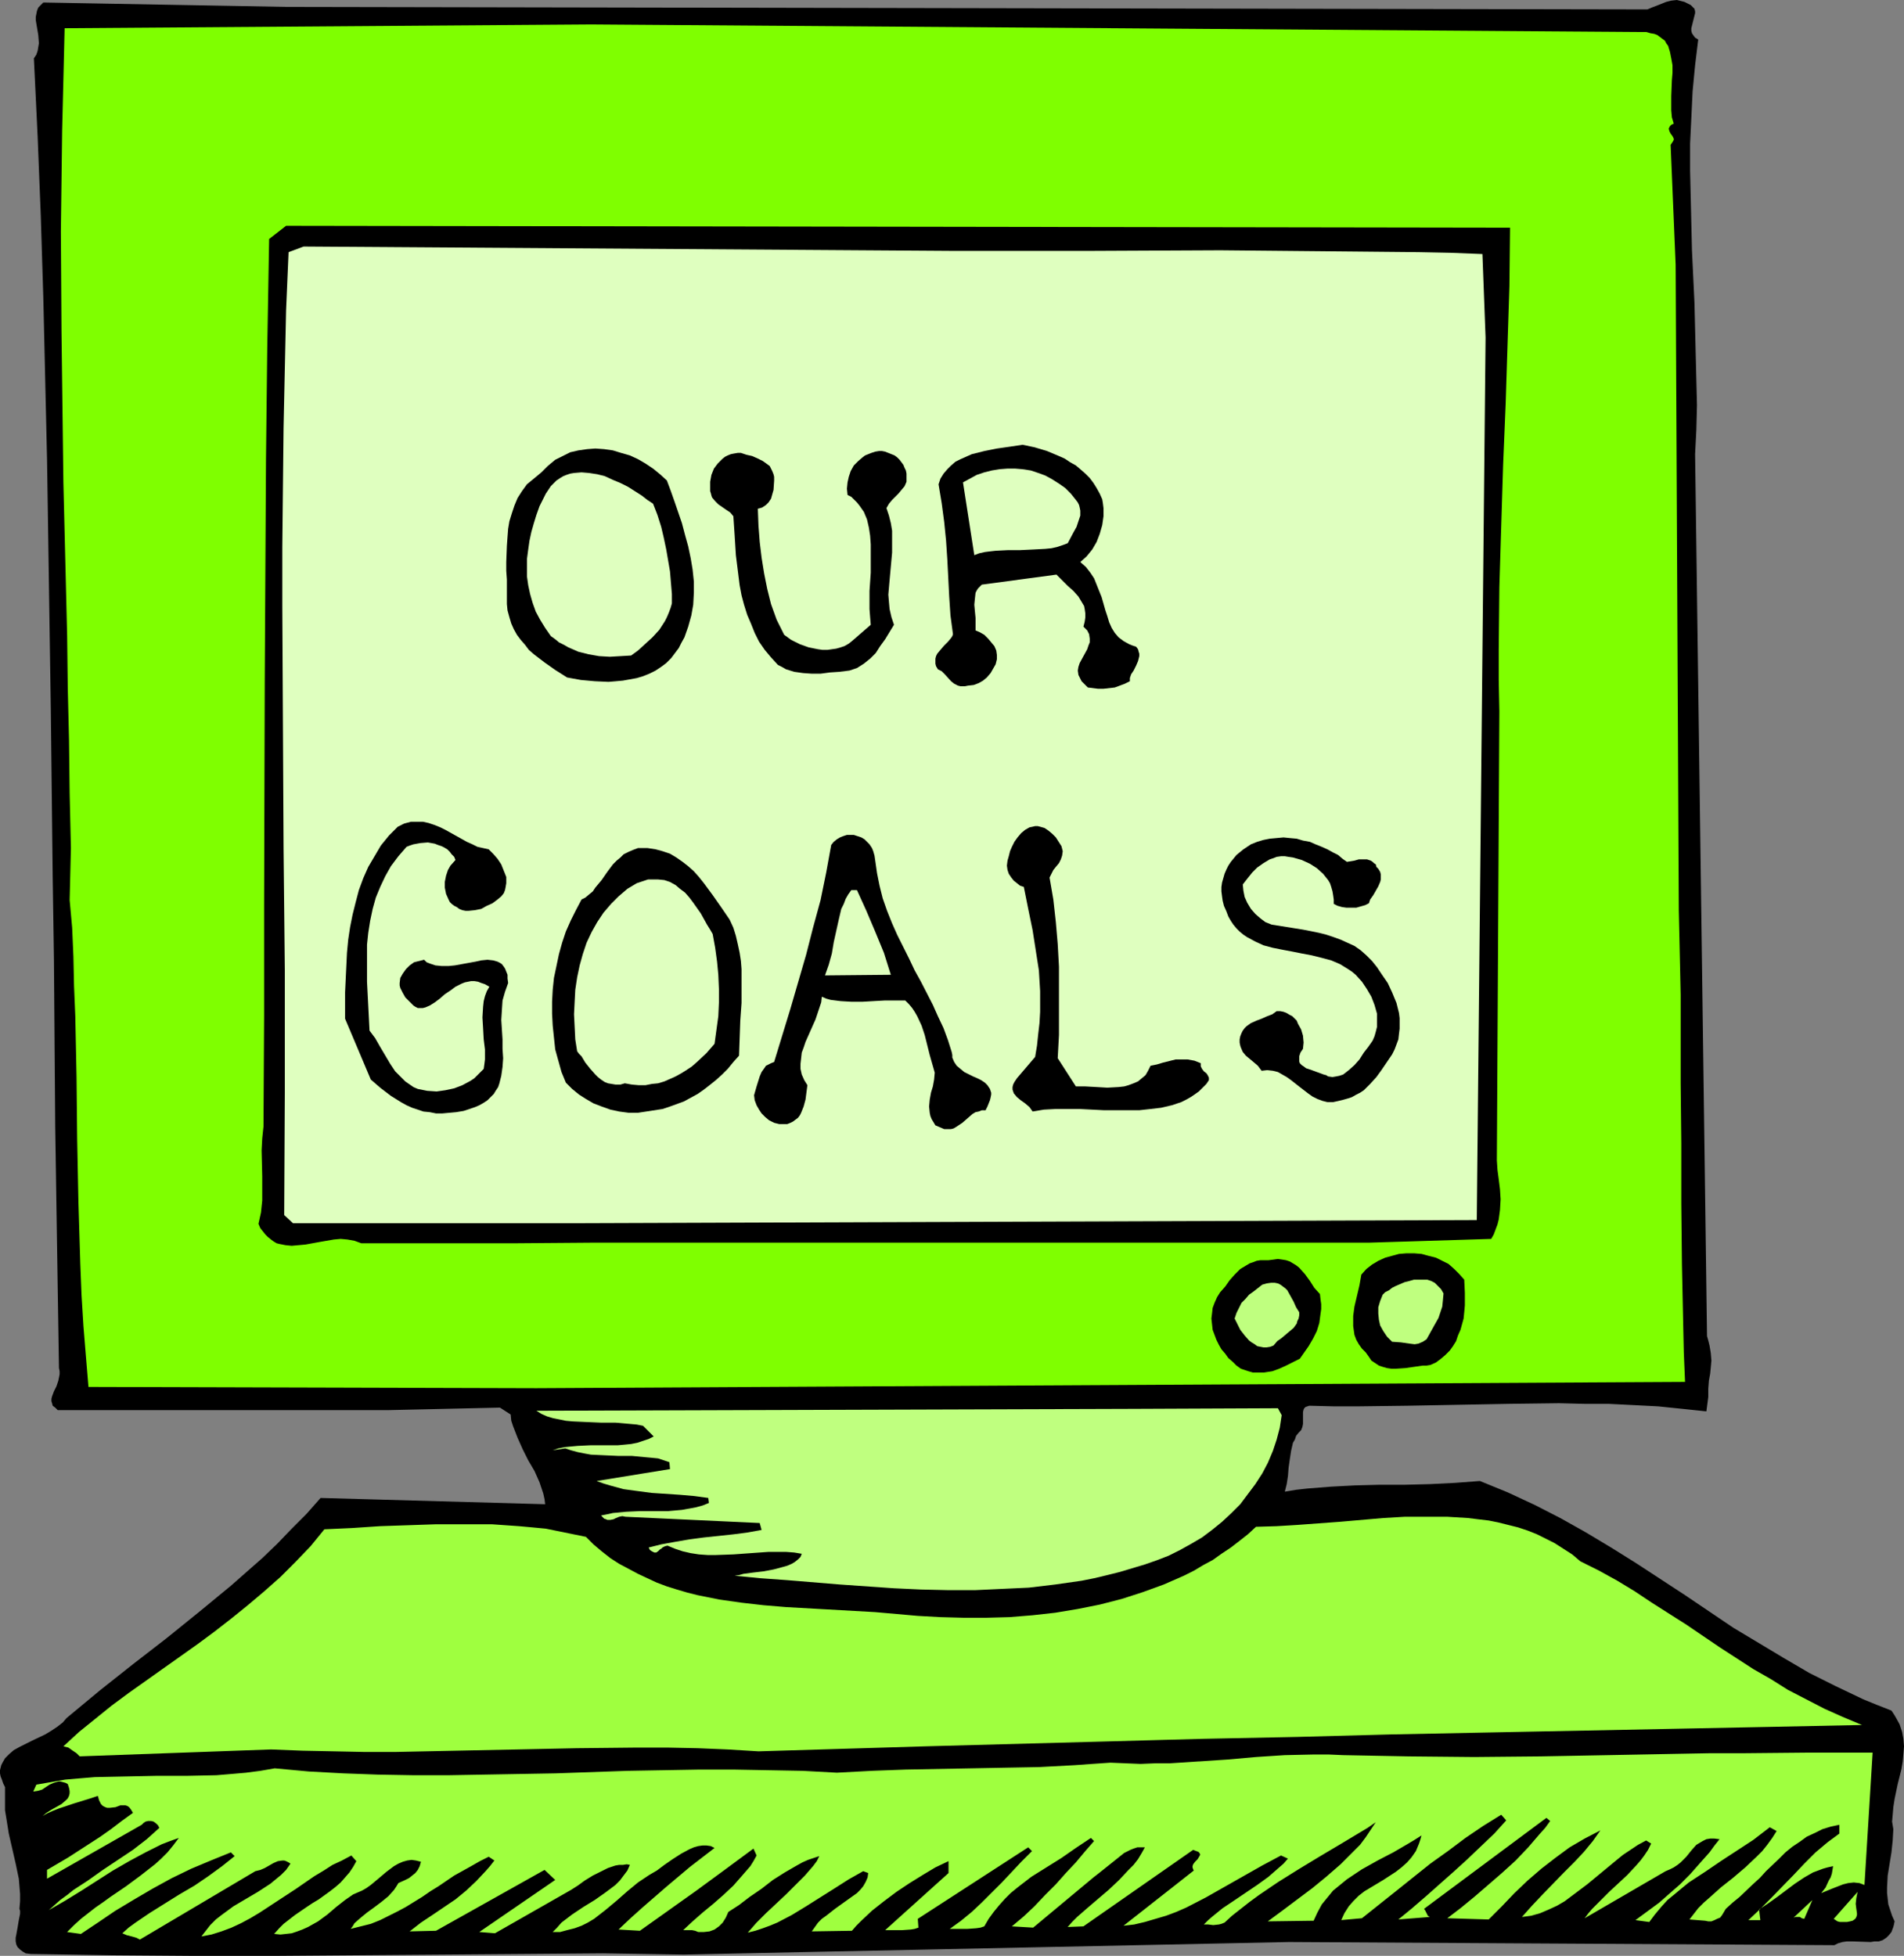<?xml version="1.0" encoding="UTF-8" standalone="no"?>
<svg
   version="1.0"
   width="129.766mm"
   height="133.286mm"
   id="svg25"
   sodipodi:docname="Our Goals.wmf"
   xmlns:inkscape="http://www.inkscape.org/namespaces/inkscape"
   xmlns:sodipodi="http://sodipodi.sourceforge.net/DTD/sodipodi-0.dtd"
   xmlns="http://www.w3.org/2000/svg"
   xmlns:svg="http://www.w3.org/2000/svg">
  <rect width="100%" height="100%" fill="#808080" stroke="none"/>
  <sodipodi:namedview
     id="namedview25"
     pagecolor="#ffffff"
     bordercolor="#000000"
     borderopacity="0.25"
     inkscape:showpageshadow="2"
     inkscape:pageopacity="0.0"
     inkscape:pagecheckerboard="0"
     inkscape:deskcolor="#d1d1d1"
     inkscape:document-units="mm" />
  <defs
     id="defs1">
    <pattern
       id="WMFhbasepattern"
       patternUnits="userSpaceOnUse"
       width="6"
       height="6"
       x="0"
       y="0" />
  </defs>
  <path
     style="fill:#000000;fill-opacity:1;fill-rule:evenodd;stroke:none"
     d="m 424.361,2.423 1.131,-0.485 1.293,-0.485 2.424,-0.969 1.293,-0.323 L 431.956,0 l 1.293,0.323 0.646,0.162 0.646,0.323 0.97,0.485 0.485,0.485 0.485,0.485 0.162,0.646 V 3.393 l -0.162,0.646 -0.646,2.585 -0.162,0.646 V 7.917 l 0.162,0.646 0.323,0.485 0.485,0.646 0.808,0.485 -0.808,6.624 -0.646,6.786 -0.323,6.786 -0.323,6.624 v 6.947 l 0.162,6.786 0.323,13.733 0.646,13.571 0.323,13.41 0.162,6.463 0.162,6.463 -0.162,6.301 -0.323,6.301 3.07,227.16 0.323,1.131 0.323,1.293 0.162,0.969 0.162,0.969 0.162,1.939 -0.162,1.777 -0.162,1.616 -0.323,1.777 -0.162,2.1 v 2.1 l -0.485,3.716 -6.141,-0.646 -6.302,-0.646 -6.302,-0.323 -6.464,-0.323 h -6.302 l -6.464,-0.162 -12.928,0.162 -26.018,0.485 -12.766,0.162 h -6.302 l -6.302,-0.162 -0.485,0.162 -0.485,0.162 -0.323,0.323 -0.162,0.323 -0.162,0.646 v 1.939 1.131 l -0.162,0.808 -0.323,0.808 -0.646,0.646 -0.646,0.808 -0.323,0.969 -0.485,0.808 -0.485,2.1 -0.323,2.1 -0.323,2.262 -0.162,2.1 -0.323,2.1 -0.485,1.939 2.909,-0.485 2.909,-0.323 6.141,-0.485 6.141,-0.323 6.302,-0.162 h 3.232 3.232 l 6.464,-0.162 6.464,-0.323 6.464,-0.485 3.555,1.454 3.555,1.454 6.949,3.231 6.626,3.393 6.626,3.716 6.464,3.878 6.464,4.039 12.605,8.24 12.443,8.401 6.464,3.878 6.464,3.878 6.626,3.878 6.787,3.393 7.11,3.393 3.555,1.454 3.717,1.454 0.646,0.969 0.485,0.808 0.97,1.777 0.646,1.939 0.323,1.777 0.162,1.939 -0.162,1.939 -0.162,1.939 -0.323,1.939 -0.97,3.878 -0.808,3.878 -0.323,2.1 -0.162,1.939 -0.162,1.777 0.323,1.939 -0.162,2.908 -0.323,3.07 -0.97,5.978 -0.162,3.07 v 1.454 l 0.162,1.454 0.162,1.454 0.485,1.454 0.485,1.454 0.646,1.454 -0.162,0.808 -0.162,0.646 -0.485,1.293 -0.646,0.808 -0.646,0.646 -0.97,0.646 -0.97,0.323 h -1.131 l -0.97,0.162 -4.848,-0.162 h -1.293 l -1.131,0.162 -1.131,0.323 -0.97,0.485 -140.43,-0.808 -155.944,3.231 -20.846,-0.323 -20.685,0.162 -41.854,0.323 -21.17,0.162 H 50.419 l -21.17,-0.162 -21.331,-0.323 -1.293,-0.162 -0.808,-0.485 -0.646,-0.485 -0.646,-0.646 -0.323,-0.646 -0.162,-0.808 v -0.969 l 0.162,-0.808 0.323,-1.777 0.323,-1.939 0.323,-1.616 v -0.808 l -0.162,-0.485 0.162,-1.939 v -1.939 l -0.162,-1.939 -0.162,-1.939 -0.808,-3.878 -1.778,-7.755 -0.646,-4.039 -0.323,-1.939 v -1.939 -2.1 -1.939 L 0.808,459.329 0.485,458.36 0.162,457.552 0,456.744 v -0.808 l 0.162,-0.646 0.162,-0.646 0.323,-0.646 0.646,-1.131 1.131,-1.131 1.131,-0.969 1.454,-0.808 3.232,-1.616 3.394,-1.616 1.616,-0.969 1.454,-0.969 1.454,-1.131 0.97,-1.131 8.565,-7.109 8.565,-6.786 8.565,-6.624 8.403,-6.786 8.242,-6.786 4.04,-3.554 4.04,-3.554 3.878,-3.716 3.717,-3.878 3.878,-3.878 3.555,-4.039 57.853,1.616 -0.162,-1.293 -0.323,-1.454 -0.485,-1.454 -0.485,-1.454 -1.293,-2.908 -1.616,-2.747 -1.454,-2.908 -1.293,-2.908 -1.131,-2.908 -0.485,-1.454 -0.162,-1.616 -2.747,-1.777 -14.382,0.323 -14.382,0.323 H 70.942 56.722 42.501 28.442 14.867 l -0.646,-0.646 -0.646,-0.485 -0.162,-0.646 -0.162,-0.485 v -0.646 l 0.162,-0.646 0.485,-1.293 0.323,-0.646 0.323,-0.646 0.485,-1.454 0.162,-0.808 0.162,-0.808 v -0.808 l -0.162,-0.808 -0.323,-20.519 -0.323,-20.842 -0.323,-21.003 -0.162,-21.327 -0.162,-21.327 -0.323,-21.327 -0.485,-43.138 -0.646,-42.976 -0.323,-21.327 L 11.635,97.424 11.15,76.42 10.504,55.578 9.696,35.221 9.211,25.043 8.726,15.026 9.373,14.056 9.696,13.087 9.858,12.117 10.019,11.148 9.858,9.048 9.534,7.109 9.211,5.17 V 4.362 L 9.373,3.554 9.534,2.747 9.858,1.939 10.504,1.293 11.15,0.646 74.013,1.777 Z"
     id="path1" />
  <path
     style="fill:#7fff00;fill-opacity:1;fill-rule:evenodd;stroke:none"
     d="m 421.614,8.24 h 1.293 1.131 l 1.131,0.323 0.97,0.162 0.808,0.323 0.646,0.485 0.646,0.485 0.646,0.485 0.323,0.646 0.485,0.646 0.485,1.616 0.323,1.616 0.323,1.777 v 1.939 l -0.162,1.939 -0.162,4.039 v 1.939 1.777 l 0.162,1.777 0.485,1.616 -0.646,0.323 -0.323,0.323 -0.162,0.323 -0.162,0.323 0.162,0.646 0.323,0.646 0.485,0.646 0.323,0.646 v 0.323 l -0.162,0.323 -0.323,0.485 -0.323,0.485 1.293,30.859 0.808,166.25 0.162,7.109 0.162,7.27 0.162,7.432 v 7.594 15.187 l 0.162,15.51 v 15.51 l 0.162,15.51 0.323,15.349 0.162,7.432 0.323,7.594 -295.889,1.616 -115.382,-0.323 -0.646,-7.755 -0.646,-7.917 -0.485,-7.917 -0.323,-8.078 -0.485,-15.995 -0.323,-16.156 -0.162,-15.995 -0.162,-7.917 -0.162,-7.755 -0.323,-7.755 -0.162,-7.594 -0.323,-7.432 -0.646,-7.109 0.323,-13.41 -0.323,-14.056 -0.162,-13.733 -0.323,-13.41 -0.162,-13.41 -0.323,-13.248 -0.323,-13.248 -0.323,-13.087 -0.162,-12.925 -0.323,-25.85 -0.162,-25.85 0.162,-12.925 0.162,-13.087 0.323,-13.087 L 16.645,7.27 152.227,6.301 Z"
     id="path2" />
  <path
     style="fill:#000000;fill-opacity:1;fill-rule:evenodd;stroke:none"
     d="m 388.971,58.648 -0.162,15.026 -0.485,15.187 -0.485,15.349 -0.646,15.51 -0.485,15.672 -0.485,15.833 -0.162,15.995 v 7.917 l 0.162,8.078 -0.646,115.68 0.162,2.423 0.323,2.423 0.323,2.585 0.162,2.585 -0.162,2.747 -0.323,2.423 -0.323,1.293 -0.485,1.293 -0.485,1.293 -0.646,1.131 -31.35,0.969 H 174.205 153.358 l -20.846,0.162 H 93.081 l -1.778,-0.646 -1.778,-0.323 -1.778,-0.162 -1.778,0.162 -3.717,0.646 -3.555,0.646 -1.778,0.162 -1.778,0.162 -1.616,-0.162 -1.616,-0.323 -0.646,-0.162 -0.808,-0.485 -0.646,-0.485 -0.808,-0.646 -0.646,-0.646 -0.646,-0.808 -0.646,-0.808 -0.485,-1.131 0.646,-2.908 0.323,-3.07 v -3.231 -3.07 l -0.162,-6.624 0.162,-3.07 0.323,-3.07 0.162,-28.597 v -28.597 l 0.162,-57.356 0.162,-28.759 0.162,-28.597 0.323,-28.435 0.485,-28.274 4.363,-3.393 z"
     id="path3" />
  <path
     style="fill:#dfffbf;fill-opacity:1;fill-rule:evenodd;stroke:none"
     d="m 245.955,64.626 h 16.806 17.13 l 34.421,-0.162 17.13,0.162 17.13,0.162 16.806,0.162 8.242,0.162 8.242,0.323 0.808,21.488 -2.262,227.322 -230.441,0.808 H 75.467 l -2.262,-2.1 0.162,-31.505 v -31.505 l -0.323,-31.344 -0.162,-31.344 -0.162,-31.02 v -15.349 l 0.162,-15.51 0.162,-15.187 0.323,-15.187 0.323,-15.026 0.646,-15.026 3.878,-1.454 z"
     id="path4" />
  <path
     style="fill:#000000;fill-opacity:1;fill-rule:evenodd;stroke:none"
     d="m 171.781,123.759 0.97,2.585 0.97,2.747 1.939,5.655 0.808,3.07 0.808,2.908 0.646,3.07 0.485,2.908 0.323,3.07 v 2.908 l -0.162,3.07 -0.485,2.747 -0.808,2.908 -0.97,2.747 -0.808,1.454 -0.646,1.293 -0.97,1.293 -0.97,1.293 -1.293,1.293 -1.293,0.969 -1.454,0.969 -1.616,0.808 -1.616,0.646 -1.616,0.485 -1.778,0.323 -1.778,0.323 -1.778,0.162 -1.939,0.162 -3.555,-0.162 -3.555,-0.323 -3.555,-0.646 -3.07,-1.939 -2.747,-1.939 -2.747,-2.1 -1.293,-1.131 -0.97,-1.293 -1.131,-1.293 -0.97,-1.293 -0.808,-1.454 -0.646,-1.454 -0.485,-1.616 -0.485,-1.777 -0.162,-1.616 v -1.939 -4.362 l -0.162,-2.262 v -2.262 l 0.162,-4.201 0.162,-2.262 0.162,-2.1 0.323,-1.939 0.646,-2.1 0.646,-1.939 0.808,-1.939 1.131,-1.777 1.293,-1.777 1.778,-1.454 1.939,-1.616 1.616,-1.616 1.939,-1.616 1.939,-0.969 1.939,-0.969 2.101,-0.485 2.262,-0.323 2.101,-0.162 2.262,0.162 2.262,0.323 2.101,0.646 2.262,0.646 2.101,0.969 1.939,1.131 1.939,1.293 1.778,1.454 z"
     id="path5" />
  <path
     style="fill:#000000;fill-opacity:1;fill-rule:evenodd;stroke:none"
     d="m 283.931,128.606 0.162,0.969 0.162,1.293 v 2.1 l -0.323,2.262 -0.646,2.262 -0.808,2.1 -1.131,1.939 -1.454,1.777 -1.616,1.454 1.454,1.293 1.131,1.454 0.97,1.454 0.646,1.616 0.646,1.616 0.646,1.616 0.97,3.393 0.485,1.454 0.485,1.616 0.646,1.454 0.808,1.293 0.97,1.131 1.293,0.969 1.454,0.808 0.808,0.323 0.97,0.323 0.485,0.646 0.162,0.646 0.162,0.485 v 0.646 l -0.323,1.293 -0.485,1.131 -0.646,1.293 -0.646,0.969 -0.323,0.969 v 0.485 0.323 l -1.293,0.646 -1.293,0.485 -1.293,0.485 -1.454,0.162 -1.454,0.162 h -1.454 l -1.293,-0.162 -1.293,-0.162 -0.646,-0.646 -0.485,-0.485 -0.485,-0.485 -0.323,-0.646 -0.485,-0.969 -0.162,-1.131 0.162,-0.969 0.323,-0.969 0.97,-1.777 0.97,-1.777 0.323,-0.969 0.323,-0.808 v -0.969 l -0.162,-1.131 -0.485,-0.969 -0.485,-0.485 -0.485,-0.485 0.323,-1.293 0.162,-1.131 v -0.969 l -0.162,-1.131 -0.162,-0.808 -0.485,-0.808 -0.485,-0.808 -0.485,-0.808 -1.293,-1.454 -1.454,-1.293 -1.454,-1.454 -1.454,-1.454 -19.23,2.585 -0.485,0.485 -0.485,0.485 -0.323,0.485 -0.323,0.646 -0.162,1.454 -0.162,1.616 0.162,1.777 0.162,1.616 v 1.777 1.454 l 1.131,0.485 1.131,0.646 0.97,0.969 0.808,0.969 0.808,0.969 0.485,1.131 0.162,1.131 v 1.131 l -0.323,1.293 -0.646,1.131 -0.646,1.131 -0.97,1.131 -0.97,0.808 -1.131,0.646 -1.293,0.485 -1.454,0.162 -0.808,0.162 h -0.646 -0.485 l -0.646,-0.162 -0.97,-0.485 -0.808,-0.646 -1.616,-1.777 -0.808,-0.808 -0.97,-0.485 -0.485,-0.808 -0.162,-0.646 v -0.646 -0.646 l 0.162,-0.646 0.323,-0.646 0.808,-0.969 0.97,-1.131 0.97,-0.969 0.808,-0.969 0.323,-0.485 0.162,-0.485 -0.646,-4.847 -0.323,-4.847 -0.485,-9.532 -0.323,-4.847 -0.485,-4.847 -0.646,-4.847 -0.808,-4.847 0.485,-1.454 0.808,-1.293 0.97,-1.131 0.97,-0.969 1.131,-0.969 1.293,-0.646 1.454,-0.646 1.454,-0.646 3.232,-0.808 3.232,-0.646 3.394,-0.485 3.232,-0.485 3.07,0.646 3.232,0.969 3.07,1.293 1.454,0.646 1.454,0.969 1.454,0.808 1.131,0.969 1.293,1.131 1.131,1.131 0.97,1.293 0.808,1.293 0.808,1.454 z"
     id="path6" />
  <path
     style="fill:#000000;fill-opacity:1;fill-rule:evenodd;stroke:none"
     d="m 199.414,123.759 -0.162,2.423 -0.323,1.131 -0.323,1.131 -0.646,0.969 -0.646,0.646 -0.97,0.646 -0.485,0.162 -0.646,0.162 0.162,4.362 0.323,4.201 0.485,4.039 0.646,4.039 0.808,4.039 0.97,3.878 1.454,4.039 0.97,1.939 0.97,1.939 1.778,1.293 2.262,1.131 2.262,0.808 2.424,0.485 1.131,0.162 h 1.293 l 1.131,-0.162 1.131,-0.162 1.131,-0.323 0.97,-0.323 1.131,-0.646 0.808,-0.646 4.848,-4.201 -0.162,-1.939 -0.162,-2.1 v -2.262 -2.423 l 0.323,-4.685 v -4.847 -2.423 l -0.162,-2.262 -0.323,-2.1 -0.485,-2.1 -0.808,-1.939 -1.131,-1.616 -0.646,-0.808 -0.646,-0.646 -0.808,-0.808 -0.97,-0.485 -0.162,-1.616 0.162,-1.616 0.323,-1.454 0.485,-1.454 0.808,-1.454 1.131,-1.131 1.131,-0.969 0.646,-0.485 0.808,-0.323 0.808,-0.323 0.97,-0.323 0.97,-0.162 h 0.808 l 0.808,0.162 0.808,0.323 0.808,0.323 0.808,0.323 0.646,0.485 0.646,0.646 0.485,0.646 0.485,0.646 0.323,0.808 0.323,0.646 0.162,0.808 v 0.646 1.454 l -0.485,1.131 -0.808,0.969 -0.808,0.969 -0.808,0.808 -0.808,0.808 -0.808,0.969 -0.646,1.131 0.646,1.939 0.485,1.939 0.323,1.939 v 1.939 1.777 1.939 l -0.323,3.554 -0.323,3.554 -0.323,3.716 0.162,1.939 0.162,1.777 0.485,2.1 0.646,1.939 -2.262,3.716 -1.293,1.777 -1.131,1.777 -1.454,1.454 -1.616,1.293 -1.778,1.131 -0.97,0.323 -0.97,0.323 -2.586,0.323 -2.424,0.162 -2.424,0.323 h -2.262 l -2.262,-0.162 -2.262,-0.323 -2.101,-0.646 -1.131,-0.646 -0.97,-0.485 -1.778,-1.939 -1.616,-1.939 -1.454,-2.1 -1.131,-2.262 -0.97,-2.423 -0.97,-2.262 -0.808,-2.585 -0.646,-2.423 -0.485,-2.585 -0.323,-2.585 -0.646,-5.17 -0.323,-5.17 -0.323,-4.847 -0.808,-0.969 -0.97,-0.646 -2.101,-1.454 -0.808,-0.808 -0.808,-0.969 -0.162,-0.485 -0.162,-0.646 -0.162,-0.485 v -0.646 -0.969 -0.808 l 0.323,-1.777 0.646,-1.616 0.97,-1.293 1.293,-1.293 0.646,-0.485 0.646,-0.323 0.808,-0.323 0.808,-0.162 0.97,-0.162 h 0.808 l 1.454,0.485 1.454,0.323 1.454,0.646 1.293,0.646 1.131,0.808 0.646,0.485 0.323,0.646 0.323,0.646 0.323,0.808 0.162,0.646 z"
     id="path7" />
  <path
     style="fill:#dfffbf;fill-opacity:1;fill-rule:evenodd;stroke:none"
     d="m 168.225,129.737 1.131,2.908 0.97,3.07 0.646,2.747 0.646,3.07 0.97,5.655 0.485,5.816 v 1.131 1.293 l -0.323,1.131 -0.485,1.293 -0.485,1.131 -0.485,0.969 -1.454,2.262 -1.778,1.939 -1.939,1.777 -1.778,1.616 -1.778,1.293 -2.747,0.162 -2.747,0.162 -2.747,-0.162 -2.747,-0.485 -2.586,-0.646 -2.586,-1.131 -1.131,-0.646 -1.293,-0.646 -0.97,-0.808 -1.131,-0.808 -1.454,-2.1 -1.293,-2.1 -1.131,-2.1 -0.808,-2.262 -0.646,-2.262 -0.485,-2.262 -0.323,-2.262 v -2.262 -2.262 l 0.323,-2.423 0.323,-2.262 0.485,-2.262 0.646,-2.262 0.646,-2.1 0.808,-2.262 0.97,-1.939 0.646,-1.293 0.646,-0.969 0.646,-0.969 0.808,-0.808 0.646,-0.646 0.97,-0.646 0.808,-0.485 0.808,-0.323 0.97,-0.323 0.97,-0.162 1.939,-0.162 1.939,0.162 2.101,0.323 1.939,0.485 2.101,0.969 1.939,0.808 1.939,0.969 1.778,1.131 1.778,1.131 1.454,1.131 z"
     id="path8" />
  <path
     style="fill:#dfffbf;fill-opacity:1;fill-rule:evenodd;stroke:none"
     d="m 277.144,128.767 0.485,0.646 0.323,0.646 0.162,0.646 0.162,0.808 v 1.293 l -0.485,1.454 -0.485,1.454 -0.808,1.454 -1.454,2.747 -1.293,0.485 -1.454,0.485 -1.454,0.323 -1.616,0.162 -3.07,0.162 -3.394,0.162 h -3.07 l -3.232,0.162 -1.454,0.162 -1.293,0.162 -1.454,0.323 -1.293,0.485 -2.909,-18.742 1.778,-0.969 1.778,-0.969 1.939,-0.646 1.939,-0.485 1.939,-0.323 2.101,-0.162 h 1.939 l 1.939,0.162 2.101,0.323 1.939,0.646 1.778,0.646 1.778,0.969 1.778,1.131 1.616,1.131 1.454,1.454 z"
     id="path9" />
  <path
     style="fill:#000000;fill-opacity:1;fill-rule:evenodd;stroke:none"
     d="m 125.886,218.759 1.131,1.131 1.131,1.293 0.97,1.454 0.646,1.616 0.646,1.616 v 0.808 0.808 l -0.162,0.969 -0.162,0.808 -0.323,0.808 -0.646,0.808 -0.97,0.808 -1.293,0.969 -1.454,0.646 -1.454,0.808 -1.616,0.323 -1.616,0.162 h -0.808 l -0.808,-0.162 -0.808,-0.323 -0.646,-0.485 -0.646,-0.323 -0.646,-0.485 -0.485,-0.485 -0.323,-0.646 -0.646,-1.454 -0.323,-1.616 v -1.454 l 0.323,-1.616 0.485,-1.454 0.646,-1.131 1.293,-1.454 -0.323,-0.808 -0.646,-0.646 -0.485,-0.646 -0.646,-0.646 -0.808,-0.485 -0.646,-0.323 -0.97,-0.323 -0.808,-0.323 -1.778,-0.323 -1.939,0.162 -1.778,0.323 -0.97,0.323 -0.808,0.323 -2.101,2.423 -1.939,2.585 -1.454,2.585 -1.293,2.747 -1.131,2.747 -0.808,2.908 -0.646,3.07 -0.485,3.07 -0.323,3.07 v 3.07 6.463 l 0.323,6.301 0.323,6.301 1.454,1.939 1.293,2.262 2.586,4.362 1.293,1.939 1.778,1.777 0.808,0.808 2.101,1.454 1.131,0.485 2.424,0.485 2.424,0.162 2.262,-0.323 2.262,-0.485 2.101,-0.808 2.101,-1.131 0.97,-0.646 0.808,-0.808 0.808,-0.808 0.808,-0.808 0.162,-1.131 0.162,-1.293 v -2.585 l -0.323,-2.585 -0.162,-2.908 -0.162,-2.747 0.162,-2.747 0.162,-1.454 0.323,-1.293 0.485,-1.293 0.646,-1.131 -1.131,-0.646 -0.97,-0.323 -0.808,-0.323 -0.97,-0.162 h -0.808 l -0.808,0.162 -0.808,0.162 -0.808,0.323 -1.616,0.808 -1.293,0.969 -1.454,0.969 -1.293,1.131 -1.293,0.969 -1.293,0.808 -1.131,0.485 -0.646,0.162 h -0.646 -0.646 l -0.646,-0.323 -0.485,-0.323 -0.646,-0.646 -0.646,-0.646 -0.808,-0.808 -0.646,-1.131 -0.646,-1.293 -0.162,-0.646 v -0.646 l 0.162,-1.293 0.646,-1.131 0.808,-1.131 0.97,-0.969 1.131,-0.808 1.293,-0.323 1.293,-0.323 0.646,0.646 0.808,0.323 1.454,0.485 1.616,0.162 h 1.778 l 1.616,-0.162 1.778,-0.323 3.555,-0.646 1.454,-0.323 1.616,-0.162 1.454,0.162 1.131,0.323 0.646,0.323 0.485,0.323 0.485,0.646 0.323,0.485 0.323,0.808 0.323,0.808 v 0.969 l 0.162,1.131 -0.808,2.262 -0.646,2.262 -0.162,2.423 -0.162,2.585 0.323,5.009 v 2.423 l 0.162,2.423 -0.162,2.262 -0.323,2.262 -0.485,1.939 -0.323,0.969 -0.646,0.969 -0.485,0.808 -0.808,0.808 -0.808,0.808 -0.97,0.646 -1.131,0.646 -1.131,0.485 -1.454,0.485 -1.454,0.485 -1.939,0.323 -1.778,0.162 -1.778,0.162 h -1.616 l -1.616,-0.323 -1.616,-0.162 -1.454,-0.485 -1.454,-0.485 -1.454,-0.646 -1.454,-0.808 -2.586,-1.616 -2.747,-2.1 -2.424,-2.1 -6.626,-15.672 v 0 -6.786 l 0.323,-6.786 0.162,-3.393 0.323,-3.393 0.485,-3.231 0.646,-3.231 0.808,-3.231 0.808,-3.07 1.131,-3.07 1.293,-2.908 1.616,-2.747 1.616,-2.747 2.101,-2.585 2.262,-2.262 1.616,-0.808 1.778,-0.485 h 1.454 1.616 l 1.454,0.323 1.454,0.485 1.616,0.646 1.293,0.646 5.494,3.07 1.454,0.646 1.293,0.646 1.454,0.323 z"
     id="path10" />
  <path
     style="fill:#000000;fill-opacity:1;fill-rule:evenodd;stroke:none"
     d="m 273.427,217.951 0.162,0.646 0.162,0.646 -0.162,1.131 -0.323,0.969 -0.485,0.969 -0.808,0.969 -0.646,0.808 -0.485,0.969 -0.485,0.969 0.97,5.655 0.646,5.816 0.485,5.655 0.323,5.816 v 5.816 5.978 5.816 l -0.323,5.978 4.686,7.27 h 1.131 1.293 l 2.909,0.162 2.747,0.162 2.909,-0.162 1.454,-0.162 1.131,-0.323 1.293,-0.485 1.131,-0.485 0.97,-0.808 0.97,-0.808 0.646,-1.131 0.646,-1.293 1.616,-0.323 1.616,-0.485 3.232,-0.808 h 1.454 1.616 l 1.778,0.323 1.616,0.646 v 0.485 0.323 l 0.323,0.646 0.485,0.646 0.646,0.485 0.323,0.485 0.323,0.646 v 0.323 0.323 l -0.323,0.485 -0.323,0.485 -0.97,0.969 -0.97,0.969 -1.131,0.808 -0.97,0.646 -1.131,0.646 -1.293,0.646 -2.424,0.808 -2.747,0.646 -2.747,0.323 -2.909,0.323 h -3.07 -5.979 l -6.302,-0.323 h -6.141 l -3.07,0.162 -2.909,0.485 -0.808,-1.131 -1.131,-0.969 -1.131,-0.808 -0.97,-0.808 -0.808,-0.969 -0.162,-0.485 -0.162,-0.485 v -0.646 l 0.162,-0.646 0.323,-0.646 0.646,-0.969 4.686,-5.493 0.485,-2.908 0.323,-3.07 0.323,-2.747 0.162,-2.908 v -2.747 -2.585 l -0.323,-5.332 -0.808,-5.17 -0.808,-5.17 -1.131,-5.493 -1.131,-5.655 -0.97,-0.323 -0.808,-0.646 -0.808,-0.646 -0.646,-0.808 -0.646,-0.969 -0.323,-0.969 -0.162,-1.131 0.162,-1.293 0.323,-1.131 0.323,-1.293 0.485,-1.131 0.646,-1.293 0.808,-1.131 0.97,-1.131 0.97,-0.808 1.131,-0.646 0.808,-0.162 0.646,-0.162 h 0.646 l 0.646,0.162 1.131,0.323 0.97,0.646 0.97,0.808 0.97,0.969 z"
     id="path11" />
  <path
     style="fill:#000000;fill-opacity:1;fill-rule:evenodd;stroke:none"
     d="m 225.432,221.505 0.485,3.393 0.646,3.231 0.808,3.231 1.131,3.231 1.293,3.231 1.293,2.908 3.07,6.139 1.454,3.07 1.616,2.908 3.07,5.978 1.293,2.908 1.454,3.07 1.131,3.07 0.97,3.07 0.162,0.808 v 0.646 l 0.485,1.131 0.646,0.969 0.97,0.808 0.97,0.808 2.262,1.131 1.131,0.485 0.97,0.485 0.97,0.646 0.646,0.646 0.646,0.969 0.323,0.969 v 0.485 l -0.162,0.808 -0.162,0.646 -0.323,0.808 -0.323,0.808 -0.485,0.969 h -0.97 l -0.808,0.323 -0.808,0.162 -0.808,0.485 -1.293,1.131 -1.293,1.131 -1.454,0.969 -0.808,0.485 -0.646,0.162 h -0.97 -0.808 l -1.131,-0.485 -1.131,-0.485 -0.485,-0.808 -0.485,-0.808 -0.323,-0.808 -0.162,-0.808 -0.162,-1.616 0.162,-1.777 0.323,-1.777 0.485,-1.616 0.323,-1.777 0.162,-1.777 -0.646,-2.262 -0.646,-2.262 -0.646,-2.585 -0.646,-2.585 -0.808,-2.423 -1.131,-2.423 -0.646,-1.131 -0.646,-0.969 -0.808,-0.969 -0.97,-0.969 h -2.586 -2.747 l -2.909,0.162 -2.747,0.162 h -2.909 l -2.747,-0.162 -1.293,-0.162 -1.293,-0.162 -1.131,-0.323 -1.131,-0.485 -0.162,1.454 -0.485,1.454 -0.97,2.908 -1.293,2.908 -1.293,2.908 -0.485,1.454 -0.485,1.293 -0.162,1.454 -0.162,1.454 v 1.293 l 0.323,1.454 0.646,1.454 0.808,1.293 -0.485,3.716 -0.485,1.777 -0.646,1.616 -0.323,0.646 -0.485,0.646 -0.646,0.485 -0.646,0.485 -0.646,0.323 -0.808,0.323 h -1.131 -0.97 l -1.293,-0.323 -1.293,-0.646 -0.97,-0.808 -0.97,-0.969 -0.646,-0.969 -0.646,-1.131 -0.485,-1.293 -0.162,-1.293 0.323,-1.131 0.323,-1.131 0.808,-2.585 0.485,-1.131 0.808,-1.131 0.323,-0.485 0.646,-0.323 0.646,-0.323 0.808,-0.323 4.202,-13.733 4.04,-13.895 1.778,-6.947 1.939,-7.109 1.454,-7.109 1.293,-7.109 0.646,-0.808 0.808,-0.646 0.808,-0.485 0.808,-0.323 0.97,-0.323 h 0.97 0.808 l 0.97,0.323 0.97,0.323 0.808,0.485 0.646,0.646 0.646,0.646 0.646,0.969 0.323,0.808 0.323,1.131 z"
     id="path12" />
  <path
     style="fill:#000000;fill-opacity:1;fill-rule:evenodd;stroke:none"
     d="m 187.941,236.854 0.97,2.1 0.646,2.1 0.485,2.1 0.485,2.262 0.323,2.1 0.162,2.1 v 4.362 4.362 l -0.323,4.524 -0.162,4.524 -0.162,4.524 -1.454,1.616 -1.454,1.777 -1.454,1.454 -1.616,1.454 -1.616,1.293 -1.454,1.131 -1.616,1.131 -1.778,0.969 -1.778,0.969 -1.778,0.646 -1.778,0.646 -1.939,0.646 -2.101,0.323 -2.101,0.323 -2.101,0.323 h -2.424 l -2.424,-0.323 -2.262,-0.485 -2.262,-0.808 -2.101,-0.808 -1.939,-1.131 -1.778,-1.131 -1.778,-1.454 -1.616,-1.616 -1.131,-2.747 -0.808,-2.908 -0.808,-2.908 -0.323,-3.07 -0.323,-3.07 -0.162,-3.07 v -3.07 l 0.162,-3.07 0.323,-3.07 0.646,-3.07 0.646,-3.07 0.808,-2.908 0.97,-2.908 1.293,-2.908 1.293,-2.585 1.454,-2.747 0.97,-0.485 0.97,-0.808 0.97,-0.808 0.646,-0.969 1.616,-1.939 1.454,-2.1 1.454,-1.939 0.97,-0.969 0.97,-0.808 0.808,-0.808 1.293,-0.646 1.131,-0.485 1.293,-0.485 h 2.424 l 2.101,0.323 1.778,0.485 1.939,0.646 1.616,0.969 1.616,1.131 1.454,1.131 1.454,1.293 1.293,1.454 1.293,1.616 2.262,3.07 2.262,3.231 z"
     id="path13" />
  <path
     style="fill:#000000;fill-opacity:1;fill-rule:evenodd;stroke:none"
     d="m 346.955,221.99 0.97,-0.162 0.97,-0.162 1.131,-0.323 h 1.131 0.97 l 0.97,0.323 0.485,0.323 0.323,0.323 0.485,0.323 0.162,0.646 0.485,0.485 0.485,0.808 0.162,0.646 v 0.646 0.646 l -0.162,0.646 -0.485,1.131 -1.293,2.262 -0.808,1.131 -0.323,0.969 -0.97,0.485 -1.131,0.323 -1.131,0.323 h -1.293 -1.293 l -1.131,-0.162 -1.131,-0.323 -0.97,-0.485 v -1.131 l -0.162,-1.131 -0.162,-0.969 -0.323,-1.131 -0.323,-0.969 -0.485,-0.808 -0.646,-0.808 -0.646,-0.808 -1.616,-1.454 -1.778,-1.131 -2.101,-0.969 -2.262,-0.646 -1.131,-0.162 -0.97,-0.162 h -0.97 l -1.131,0.162 -0.808,0.323 -0.97,0.323 -1.616,0.969 -1.616,1.131 -1.293,1.293 -1.293,1.616 -1.131,1.454 0.162,1.616 0.323,1.616 0.646,1.454 0.97,1.616 1.131,1.293 1.293,1.131 1.293,0.969 1.616,0.646 8.08,1.293 4.04,0.808 1.939,0.485 1.939,0.646 1.778,0.646 1.778,0.808 1.778,0.808 1.616,1.131 1.454,1.293 1.454,1.454 1.293,1.616 1.293,1.939 1.454,2.1 1.131,2.423 1.131,2.747 0.646,2.585 0.162,1.293 v 1.454 1.293 l -0.162,1.293 -0.162,1.454 -0.485,1.293 -0.485,1.293 -0.646,1.293 -2.747,4.039 -1.293,1.777 -1.616,1.777 -1.616,1.616 -0.97,0.646 -0.97,0.485 -1.131,0.646 -0.97,0.323 -1.131,0.323 -1.293,0.323 -1.454,0.323 h -1.454 l -1.293,-0.323 -1.293,-0.485 -1.293,-0.646 -1.131,-0.808 -2.101,-1.616 -2.262,-1.777 -1.131,-0.808 -1.131,-0.646 -1.131,-0.646 -1.293,-0.323 -1.454,-0.162 -1.454,0.162 -0.97,-1.293 -1.131,-0.969 -0.97,-0.808 -0.97,-0.808 -0.808,-0.969 -0.485,-1.131 -0.162,-0.485 -0.162,-0.808 v -0.808 l 0.162,-0.808 0.323,-0.808 0.323,-0.646 0.485,-0.646 0.485,-0.485 1.131,-0.808 1.454,-0.646 1.293,-0.485 1.454,-0.646 1.293,-0.485 1.131,-0.808 h 0.97 l 0.808,0.162 0.808,0.323 0.808,0.485 0.646,0.323 0.646,0.646 0.485,0.485 0.323,0.808 0.808,1.454 0.485,1.616 0.162,1.777 -0.162,1.616 -0.646,0.969 -0.323,0.969 v 0.646 0.646 l 0.162,0.485 0.485,0.485 0.485,0.323 0.646,0.485 1.454,0.485 3.07,1.131 0.646,0.162 0.485,0.323 1.131,0.162 0.97,-0.162 0.808,-0.162 0.97,-0.323 1.454,-1.131 1.454,-1.293 1.293,-1.454 1.131,-1.777 1.131,-1.454 1.131,-1.616 0.485,-1.131 0.323,-1.131 0.323,-1.293 v -1.131 -1.131 -1.131 l -0.323,-1.131 -0.323,-1.131 -0.808,-2.1 -1.131,-1.939 -1.293,-1.939 -1.616,-1.777 -0.97,-0.808 -0.97,-0.646 -2.101,-1.293 -2.262,-0.969 -2.424,-0.646 -2.586,-0.646 -2.586,-0.485 -2.424,-0.485 -2.586,-0.485 -2.424,-0.485 -2.424,-0.646 -2.101,-0.969 -2.101,-1.131 -0.97,-0.646 -0.97,-0.808 -0.808,-0.808 -0.808,-0.969 -0.646,-0.969 -0.646,-1.131 -0.485,-1.293 -0.646,-1.454 -0.323,-1.293 -0.162,-1.131 -0.162,-1.293 v -1.131 l 0.162,-1.131 0.323,-1.131 0.323,-1.131 0.485,-1.131 0.485,-0.969 0.646,-0.969 1.454,-1.777 1.778,-1.454 0.97,-0.646 0.97,-0.646 1.616,-0.646 1.616,-0.485 1.616,-0.323 1.778,-0.162 1.778,-0.162 1.616,0.162 1.778,0.162 1.616,0.485 1.778,0.323 1.454,0.646 1.616,0.646 1.454,0.646 1.454,0.808 1.293,0.646 1.131,0.969 z"
     id="path14" />
  <path
     style="fill:#dfffbf;fill-opacity:1;fill-rule:evenodd;stroke:none"
     d="m 183.577,240.57 0.646,3.554 0.485,3.554 0.323,3.393 0.162,3.716 v 3.393 l -0.162,3.554 -0.485,3.554 -0.485,3.554 -2.101,2.423 -2.424,2.262 -1.293,1.131 -1.454,0.969 -1.293,0.808 -1.454,0.808 -1.454,0.646 -1.454,0.646 -1.616,0.485 -1.616,0.162 -1.616,0.323 h -1.778 l -1.778,-0.162 -1.778,-0.323 -1.131,0.323 h -1.293 l -0.97,-0.162 -0.97,-0.162 -0.808,-0.323 -0.97,-0.646 -0.808,-0.646 -0.646,-0.646 -1.293,-1.454 -1.293,-1.616 -0.97,-1.616 -0.646,-0.646 -0.485,-0.646 -0.485,-3.07 -0.162,-3.231 -0.162,-3.231 0.162,-3.231 0.162,-3.07 0.485,-3.231 0.646,-3.07 0.808,-2.908 0.97,-2.908 1.293,-2.747 1.454,-2.585 1.616,-2.423 1.939,-2.262 1.939,-1.939 2.262,-1.939 2.424,-1.454 0.97,-0.323 0.97,-0.323 0.97,-0.323 h 0.97 1.616 l 1.616,0.162 1.454,0.485 1.454,0.808 1.131,0.969 1.293,0.969 1.131,1.293 0.97,1.293 1.939,2.747 1.616,2.908 0.808,1.293 z"
     id="path15" />
  <path
     style="fill:#dfffbf;fill-opacity:1;fill-rule:evenodd;stroke:none"
     d="m 220.745,229.261 2.424,5.332 2.262,5.332 2.262,5.493 1.778,5.655 -16.968,0.162 0.97,-2.747 0.808,-2.908 0.485,-2.908 0.646,-2.908 0.646,-2.908 0.646,-2.747 0.646,-1.293 0.485,-1.293 0.646,-1.131 0.808,-1.131 z"
     id="path16" />
  <path
     style="fill:#000000;fill-opacity:1;fill-rule:evenodd;stroke:none"
     d="m 377.174,329.592 0.162,3.393 v 3.231 l -0.162,1.777 -0.162,1.616 -0.808,2.908 -0.646,1.454 -0.485,1.454 -0.808,1.293 -0.808,1.131 -1.131,1.131 -1.131,0.969 -1.293,0.969 -1.454,0.646 -0.97,0.162 h -0.485 -0.485 l -2.262,0.323 -2.262,0.323 -2.424,0.162 h -1.131 l -1.131,-0.162 -1.131,-0.323 -0.97,-0.323 -0.97,-0.646 -0.97,-0.646 -0.646,-0.969 -0.808,-1.131 -0.97,-0.969 -0.808,-1.131 -0.646,-1.131 -0.485,-1.293 -0.162,-1.131 -0.162,-1.131 v -1.293 -1.293 l 0.323,-2.423 0.646,-2.747 0.646,-2.747 0.485,-2.747 1.293,-1.454 1.454,-1.131 1.616,-0.969 1.778,-0.808 1.778,-0.485 1.778,-0.485 1.939,-0.162 h 1.939 l 1.939,0.162 1.778,0.485 1.939,0.485 1.616,0.808 1.616,0.808 1.454,1.293 1.293,1.293 z"
     id="path17" />
  <path
     style="fill:#000000;fill-opacity:1;fill-rule:evenodd;stroke:none"
     d="m 340.006,333.308 0.162,1.454 0.162,1.131 v 1.293 l -0.162,1.131 -0.323,2.423 -0.646,2.1 -0.97,1.939 -1.131,1.939 -1.131,1.616 -1.131,1.616 -3.555,1.777 -1.778,0.808 -1.778,0.646 -2.101,0.323 h -1.939 -0.97 l -1.131,-0.323 -0.97,-0.323 -0.97,-0.323 -1.131,-0.808 -0.97,-0.969 -1.131,-0.969 -0.808,-1.131 -0.97,-1.131 -0.646,-1.131 -0.646,-1.293 -0.485,-1.293 -0.485,-1.293 -0.162,-1.454 -0.162,-1.454 0.162,-1.293 0.162,-1.454 0.485,-1.293 0.646,-1.454 0.808,-1.293 1.293,-1.454 1.131,-1.616 1.293,-1.454 1.454,-1.454 1.616,-0.969 0.808,-0.485 0.97,-0.323 0.808,-0.323 0.97,-0.162 h 0.97 1.131 l 1.293,-0.162 1.131,-0.162 1.131,0.162 0.97,0.162 0.97,0.323 0.808,0.485 0.808,0.485 0.808,0.646 1.454,1.616 1.293,1.777 1.131,1.777 z"
     id="path18" />
  <path
     style="fill:#bfff7f;fill-opacity:1;fill-rule:evenodd;stroke:none"
     d="m 371.841,333.147 -0.162,1.777 -0.162,1.616 -0.485,1.454 -0.485,1.454 -1.454,2.585 -0.808,1.454 -0.808,1.454 -0.97,0.646 -1.131,0.485 -0.97,0.162 -1.293,-0.162 -2.262,-0.323 -2.262,-0.162 -1.293,-1.293 -0.97,-1.454 -0.808,-1.454 -0.323,-1.454 -0.162,-1.616 v -1.616 l 0.485,-1.616 0.646,-1.616 0.646,-0.646 0.97,-0.485 0.808,-0.646 0.97,-0.485 2.262,-0.969 1.293,-0.323 1.131,-0.323 h 1.131 1.131 1.131 l 0.97,0.323 0.97,0.485 0.808,0.808 0.808,0.808 z"
     id="path19" />
  <path
     style="fill:#bfff7f;fill-opacity:1;fill-rule:evenodd;stroke:none"
     d="m 334.673,337.994 v 0.808 l -0.162,0.808 -0.323,0.646 -0.162,0.646 -0.808,1.131 -0.97,0.808 -2.101,1.777 -1.131,0.808 -0.97,1.131 -0.808,0.323 -0.97,0.162 h -0.808 l -0.808,-0.162 -0.808,-0.162 -0.646,-0.485 -0.808,-0.485 -0.646,-0.485 -1.131,-1.293 -1.131,-1.454 -0.808,-1.616 -0.646,-1.293 0.485,-1.454 0.646,-1.293 0.646,-1.293 0.97,-0.969 0.97,-1.131 1.131,-0.808 2.262,-1.777 1.131,-0.323 1.131,-0.162 h 0.97 l 0.808,0.162 0.646,0.323 0.646,0.485 0.646,0.485 0.485,0.485 0.808,1.454 0.808,1.454 0.646,1.454 z"
     id="path20" />
  <path
     style="fill:#bfff7f;fill-opacity:1;fill-rule:evenodd;stroke:none"
     d="m 329.179,362.713 0.97,1.777 -0.485,3.231 -0.808,3.07 -0.97,2.908 -1.293,3.07 -1.454,2.747 -1.778,2.747 -1.939,2.585 -1.939,2.585 -2.262,2.262 -2.424,2.262 -2.586,2.1 -2.586,1.939 -2.747,1.616 -2.909,1.616 -2.909,1.454 -2.909,1.131 -3.232,1.131 -3.232,0.969 -3.232,0.969 -3.232,0.808 -3.394,0.808 -3.232,0.646 -6.787,0.969 -6.787,0.808 -6.949,0.323 -6.949,0.323 h -6.787 l -7.11,-0.162 -6.949,-0.323 -13.898,-0.969 -13.736,-1.131 -6.787,-0.485 -6.626,-0.646 1.131,-0.162 1.131,-0.323 2.424,-0.323 2.747,-0.323 2.586,-0.485 2.424,-0.646 1.131,-0.323 1.131,-0.485 0.808,-0.485 0.808,-0.646 0.646,-0.646 0.323,-0.808 -1.939,-0.323 -2.101,-0.162 h -4.525 l -4.525,0.323 -4.525,0.323 -4.525,0.162 h -2.101 l -2.262,-0.162 -2.101,-0.323 -2.101,-0.485 -1.939,-0.646 -1.939,-0.808 -0.646,0.162 -0.646,0.323 -0.323,0.323 -0.323,0.162 -0.485,0.485 -0.485,0.323 h -0.485 l -0.323,-0.162 -0.323,-0.162 -0.485,-0.323 -0.323,-0.646 3.232,-0.808 3.555,-0.646 3.717,-0.646 3.717,-0.485 7.595,-0.808 3.717,-0.485 3.555,-0.646 -0.485,-1.777 -34.582,-1.616 -0.808,-0.162 -0.808,0.162 -0.808,0.323 -0.646,0.323 -0.808,0.162 h -0.808 l -0.323,-0.162 -0.485,-0.162 -0.323,-0.323 -0.485,-0.485 1.616,-0.323 1.454,-0.323 3.394,-0.323 3.555,-0.162 h 3.555 3.717 l 3.555,-0.323 3.555,-0.646 1.778,-0.485 1.616,-0.646 -0.162,-1.293 -3.555,-0.485 -3.717,-0.323 -7.272,-0.485 -3.717,-0.485 -3.555,-0.485 -1.778,-0.485 -1.778,-0.485 -1.616,-0.485 -1.778,-0.646 18.907,-3.07 -0.162,-1.777 -1.454,-0.485 -1.454,-0.485 -1.616,-0.162 -1.778,-0.162 -3.394,-0.323 h -3.555 l -3.555,-0.162 -3.394,-0.162 -1.778,-0.323 -1.616,-0.323 -1.778,-0.485 -1.454,-0.485 -3.232,0.485 1.454,-0.485 1.616,-0.323 1.616,-0.162 1.778,-0.162 3.394,-0.162 h 3.555 3.394 l 1.778,-0.162 1.616,-0.162 1.616,-0.323 1.454,-0.485 1.454,-0.485 1.293,-0.646 -2.747,-2.747 -1.616,-0.323 -1.778,-0.162 -3.717,-0.323 h -3.717 l -3.717,-0.162 -3.555,-0.162 -1.778,-0.162 -1.616,-0.323 -1.616,-0.323 -1.616,-0.485 -1.454,-0.646 -1.293,-0.808 153.843,-0.485 z"
     id="path21" />
  <path
     style="fill:#9fff3f;fill-opacity:1;fill-rule:evenodd;stroke:none"
     d="m 150.934,395.834 1.939,1.939 2.101,1.777 2.262,1.777 2.262,1.454 2.424,1.293 2.424,1.293 2.424,1.131 2.424,1.131 2.586,0.969 2.586,0.808 2.747,0.808 2.586,0.646 5.656,1.131 5.656,0.808 5.656,0.646 5.818,0.485 11.474,0.646 11.474,0.646 5.494,0.485 5.494,0.485 5.818,0.323 5.979,0.162 h 5.818 l 5.979,-0.162 5.979,-0.485 5.818,-0.646 5.818,-0.969 5.656,-1.131 5.656,-1.454 5.494,-1.777 5.333,-1.939 2.586,-1.131 2.586,-1.131 2.586,-1.293 2.424,-1.454 2.424,-1.293 2.262,-1.616 2.424,-1.616 2.101,-1.616 2.262,-1.777 2.101,-1.939 5.333,-0.162 5.333,-0.323 10.989,-0.808 11.15,-0.969 5.494,-0.323 h 5.494 5.494 l 5.333,0.323 2.586,0.323 2.747,0.323 2.424,0.485 2.586,0.646 2.586,0.646 2.424,0.808 2.424,0.969 2.262,1.131 2.262,1.131 2.262,1.454 2.262,1.454 2.101,1.777 4.848,2.423 4.686,2.585 4.525,2.747 4.363,2.908 8.888,5.655 8.565,5.816 8.726,5.655 4.525,2.585 4.363,2.747 4.686,2.423 4.686,2.423 4.686,2.1 5.01,2.1 -23.917,0.485 -24.24,0.485 -48.642,0.969 -24.402,0.485 -24.24,0.646 -24.078,0.485 -11.958,0.323 -11.797,0.323 -47.995,1.293 -42.986,1.293 -7.918,-0.485 -7.757,-0.323 -7.918,-0.162 h -7.757 l -15.514,0.162 -15.352,0.323 -15.675,0.323 -15.675,0.323 h -7.918 l -7.918,-0.162 -8.08,-0.162 -8.08,-0.323 -49.288,1.777 -0.808,-0.808 -0.97,-0.646 -1.131,-0.808 -1.293,-0.323 4.04,-3.716 4.202,-3.393 4.202,-3.393 4.363,-3.231 8.888,-6.301 8.888,-6.301 4.363,-3.231 4.363,-3.393 4.202,-3.393 4.202,-3.554 4.202,-3.716 3.878,-3.878 3.878,-4.039 3.555,-4.362 7.11,-0.323 7.272,-0.485 14.382,-0.485 h 7.272 7.11 l 6.949,0.485 3.555,0.323 3.394,0.323 z"
     id="path22" />
  <path
     style="fill:#9fff3f;fill-opacity:1;fill-rule:evenodd;stroke:none"
     d="m 215.574,456.582 9.05,-0.485 8.726,-0.323 17.13,-0.323 8.565,-0.162 8.726,-0.162 9.05,-0.485 4.525,-0.323 4.686,-0.323 3.878,0.162 3.878,0.162 3.878,-0.162 h 3.717 l 7.434,-0.485 7.434,-0.485 7.272,-0.646 7.434,-0.485 7.434,-0.162 h 3.878 l 3.717,0.162 8.403,0.162 8.403,0.162 16.968,0.162 17.13,-0.162 17.291,-0.323 17.291,-0.323 8.726,-0.162 h 8.403 l 17.13,-0.162 h 8.403 8.242 l -2.101,34.09 -1.293,-0.485 -1.454,-0.162 -1.454,0.162 -1.293,0.323 -2.909,1.131 -2.747,1.131 1.131,-1.454 0.808,-1.777 0.485,-0.808 0.323,-0.969 0.162,-0.969 0.162,-0.969 -1.454,0.323 -1.131,0.323 -1.293,0.485 -1.293,0.485 -2.262,1.293 -2.424,1.616 -4.525,3.393 -2.262,1.616 -2.424,1.616 0.323,2.747 h -3.07 l 2.909,-2.747 2.909,-2.908 5.818,-5.978 2.747,-2.908 2.909,-2.908 3.07,-2.585 3.07,-2.262 v -2.262 l -2.262,0.485 -2.101,0.646 -1.939,0.969 -2.101,0.969 -1.778,1.293 -1.939,1.293 -1.778,1.454 -1.616,1.616 -3.394,3.231 -1.616,1.777 -1.778,1.616 -3.394,3.231 -1.778,1.454 -1.778,1.616 -0.485,0.808 -0.485,0.808 -0.485,0.646 -0.808,0.323 -0.646,0.323 -0.808,0.323 h -0.808 l -0.808,-0.162 -4.04,-0.323 1.131,-1.454 1.131,-1.454 1.454,-1.454 1.293,-1.131 3.07,-2.747 3.07,-2.423 3.232,-2.747 2.909,-2.747 1.454,-1.454 1.293,-1.616 1.293,-1.777 1.131,-1.777 -1.778,-0.969 -2.101,1.616 -2.101,1.616 -4.202,2.747 -4.202,2.747 -4.04,2.747 -4.202,2.747 -1.778,1.454 -1.939,1.616 -1.778,1.454 -1.616,1.777 -1.616,1.939 -1.454,1.939 -3.555,-0.485 3.07,-2.262 3.07,-2.262 2.747,-2.423 2.586,-2.262 2.586,-2.585 2.424,-2.747 2.586,-2.908 1.293,-1.777 1.293,-1.616 -1.293,-0.162 h -1.131 l -0.97,0.162 -0.97,0.485 -0.808,0.485 -0.808,0.485 -1.293,1.454 -1.293,1.616 -1.454,1.454 -0.808,0.646 -0.97,0.646 -0.97,0.485 -1.131,0.485 -20.846,12.117 0.97,-1.293 0.97,-1.131 2.101,-2.1 2.262,-2.262 2.262,-2.1 2.424,-2.262 2.262,-2.423 1.131,-1.293 0.97,-1.293 0.97,-1.454 0.808,-1.616 -1.293,-0.808 -2.101,1.131 -1.939,1.293 -1.939,1.293 -1.778,1.454 -3.717,3.07 -3.717,3.07 -3.878,2.908 -1.939,1.454 -1.939,1.131 -2.101,0.969 -2.262,0.969 -2.262,0.646 -2.424,0.323 2.586,-2.908 2.747,-2.908 5.494,-5.655 2.747,-2.747 2.424,-2.585 2.262,-2.747 1.939,-2.747 -4.04,2.1 -3.878,2.262 -3.717,2.747 -3.555,2.747 -3.555,3.07 -3.394,3.231 -3.232,3.393 -3.394,3.393 -10.666,-0.323 3.394,-2.585 3.555,-2.908 3.555,-3.07 3.555,-3.07 3.555,-3.231 3.232,-3.393 2.909,-3.393 1.454,-1.616 1.293,-1.777 -0.97,-0.808 -31.512,23.427 0.323,0.485 0.323,0.646 0.323,0.646 0.485,0.323 -8.08,0.646 3.555,-2.908 3.555,-3.07 7.11,-6.301 3.555,-3.231 3.555,-3.393 3.394,-3.231 3.07,-3.393 -1.293,-1.454 -4.686,2.908 -4.525,3.07 -4.525,3.393 -4.525,3.231 -8.888,7.109 -8.726,6.947 -5.333,0.485 0.808,-1.777 1.131,-1.777 1.131,-1.293 1.454,-1.454 1.454,-1.131 1.616,-0.969 3.232,-1.939 3.232,-2.1 1.454,-1.131 1.454,-1.293 1.131,-1.293 1.131,-1.616 0.808,-1.939 0.323,-0.969 0.323,-1.131 -1.778,1.131 -1.616,0.969 -3.878,2.262 -4.04,2.1 -4.04,2.262 -1.939,1.293 -1.939,1.293 -1.778,1.454 -1.778,1.454 -1.454,1.777 -1.454,1.777 -1.131,2.1 -0.97,2.1 -11.797,0.162 3.717,-2.747 3.878,-2.908 3.878,-2.908 3.555,-2.908 3.717,-3.231 3.394,-3.393 1.616,-1.616 1.454,-1.939 1.293,-1.939 1.293,-1.939 -2.101,1.454 -2.424,1.454 -2.424,1.454 -2.424,1.454 -5.171,3.07 -5.333,3.231 -5.171,3.231 -5.01,3.393 -2.424,1.777 -2.262,1.777 -2.262,1.777 -1.939,1.777 -0.808,0.323 -0.646,0.162 -1.454,0.162 -1.293,-0.162 h -1.131 l 1.131,-1.131 1.131,-0.969 2.586,-2.1 2.909,-1.939 5.979,-4.039 2.909,-2.1 2.586,-2.262 1.293,-1.131 1.131,-1.293 -1.778,-0.808 -4.848,2.585 -4.848,2.747 -4.848,2.747 -4.848,2.747 -5.01,2.585 -2.586,1.131 -2.586,0.969 -2.747,0.808 -2.747,0.808 -2.747,0.646 -2.747,0.323 18.099,-14.218 -0.162,-0.323 -0.162,-0.485 v -0.323 l 0.162,-0.485 0.485,-0.646 0.646,-0.646 0.485,-0.808 0.162,-0.323 v -0.162 l -0.162,-0.323 -0.323,-0.323 -0.485,-0.162 -0.808,-0.323 -28.28,19.711 -4.04,0.162 1.131,-1.293 1.293,-1.293 2.586,-2.262 5.494,-4.685 2.747,-2.585 2.424,-2.585 1.293,-1.293 1.131,-1.454 0.97,-1.616 0.808,-1.454 h -0.97 -0.97 l -0.97,0.323 -0.808,0.323 -1.616,0.808 -1.616,1.293 -1.616,1.293 -1.616,1.293 -1.616,1.293 -1.454,1.131 -15.514,12.925 -5.494,-0.323 3.07,-2.585 2.747,-2.585 2.747,-2.908 2.747,-2.747 2.586,-2.908 2.586,-2.747 2.424,-2.908 2.262,-2.585 -0.808,-0.808 -3.878,2.585 -3.717,2.585 -3.878,2.423 -3.878,2.423 -3.555,2.747 -1.778,1.454 -1.454,1.454 -1.454,1.616 -1.454,1.777 -1.293,1.777 -1.131,1.939 -0.97,0.323 -1.131,0.162 -2.262,0.162 h -4.525 l 2.909,-2.1 2.747,-2.262 2.586,-2.423 2.586,-2.585 2.586,-2.585 2.586,-2.747 2.424,-2.585 2.747,-2.747 -0.97,-0.969 -28.442,18.418 0.162,2.262 -0.97,0.323 -0.97,0.162 -2.262,0.162 h -4.363 l 16.322,-14.702 v -3.07 l -3.394,1.616 -3.232,1.939 -3.394,2.1 -3.394,2.262 -3.232,2.423 -3.07,2.423 -2.747,2.585 -1.293,1.293 -1.131,1.293 -10.342,0.162 0.808,-1.131 0.808,-1.131 0.97,-0.969 1.131,-0.808 2.262,-1.777 2.262,-1.616 2.262,-1.616 1.131,-0.808 0.808,-0.808 0.808,-0.969 0.646,-1.131 0.485,-1.131 0.162,-1.131 -1.293,-0.485 -3.717,2.1 -3.555,2.262 -7.434,4.685 -3.717,2.262 -3.717,1.939 -1.939,0.808 -1.778,0.646 -1.939,0.646 -1.939,0.485 2.262,-2.585 2.424,-2.423 2.586,-2.423 2.586,-2.423 2.424,-2.423 2.424,-2.423 2.101,-2.423 0.97,-1.293 0.646,-1.293 -1.454,0.485 -1.454,0.485 -1.454,0.646 -1.454,0.808 -3.07,1.777 -3.07,1.939 -2.909,2.262 -3.07,2.1 -2.747,2.1 -2.747,1.777 -0.646,1.454 -0.808,1.293 -0.97,0.969 -1.131,0.808 -1.293,0.485 -1.454,0.162 h -0.646 -0.808 l -0.808,-0.323 -0.808,-0.162 h -2.262 l 2.424,-2.262 2.586,-2.262 2.747,-2.262 2.586,-2.262 2.586,-2.423 2.262,-2.585 2.101,-2.423 0.808,-1.293 0.808,-1.454 -0.808,-1.777 -7.434,5.493 -7.272,5.332 -14.544,10.34 -5.494,-0.323 3.07,-2.908 3.07,-2.747 6.141,-5.332 6.141,-5.17 6.302,-4.847 -0.97,-0.485 -1.131,-0.162 h -0.97 l -1.131,0.162 -1.131,0.323 -1.131,0.485 -2.101,1.131 -2.262,1.454 -2.101,1.454 -1.939,1.454 -1.939,1.131 -1.454,0.969 -1.454,0.969 -2.747,2.262 -2.747,2.423 -2.909,2.423 -2.909,2.262 -1.616,0.969 -1.616,0.808 -1.778,0.646 -1.939,0.485 -1.778,0.485 h -1.939 l 1.131,-1.131 1.131,-1.293 2.747,-2.1 2.909,-1.939 2.909,-1.777 2.747,-1.939 1.293,-0.969 1.293,-0.969 1.131,-1.131 0.97,-1.293 0.97,-1.293 0.646,-1.454 -0.808,-0.162 -0.97,0.162 h -0.97 l -0.97,0.162 -1.939,0.646 -1.939,0.969 -1.939,0.969 -2.101,1.293 -1.778,1.293 -1.778,1.131 -19.554,11.148 -4.04,-0.323 19.554,-13.41 -2.747,-2.585 -27.957,15.672 -6.787,0.162 2.909,-2.262 2.909,-1.939 5.979,-4.039 2.747,-2.262 2.586,-2.423 2.424,-2.585 1.131,-1.293 1.131,-1.454 -1.454,-0.969 -2.262,1.131 -2.262,1.293 -4.363,2.423 -4.04,2.747 -2.101,1.293 -2.101,1.454 -4.202,2.585 -2.101,1.131 -2.262,1.131 -2.262,1.131 -2.424,0.969 -2.586,0.646 -2.586,0.646 0.485,-0.646 0.485,-0.808 1.454,-1.293 1.778,-1.454 1.778,-1.293 1.939,-1.454 1.778,-1.454 1.454,-1.616 0.646,-0.969 0.485,-0.808 1.778,-0.808 0.97,-0.485 0.808,-0.646 0.808,-0.646 0.646,-0.808 0.485,-0.969 0.323,-1.131 -1.293,-0.323 -1.131,-0.162 -1.131,0.162 -1.131,0.323 -1.131,0.485 -1.131,0.646 -1.939,1.454 -2.101,1.777 -1.939,1.616 -1.131,0.808 -1.131,0.646 -1.131,0.485 -1.131,0.485 -2.101,1.454 -2.262,1.777 -2.262,1.939 -2.424,1.777 -2.586,1.454 -1.454,0.646 -1.293,0.485 -1.454,0.485 -1.454,0.162 -1.454,0.162 -1.616,-0.162 1.293,-1.454 1.131,-1.131 2.909,-2.262 3.07,-2.1 1.454,-0.969 1.616,-0.969 2.909,-2.1 1.454,-1.131 1.293,-1.131 1.131,-1.293 1.131,-1.293 0.97,-1.454 0.808,-1.454 -1.293,-1.454 -2.424,1.293 -2.424,1.131 -2.262,1.454 -2.424,1.454 -4.686,3.231 -4.686,3.07 -4.686,3.07 -2.424,1.454 -2.424,1.293 -2.424,1.131 -2.586,0.969 -2.586,0.808 -2.586,0.485 1.131,-1.454 1.131,-1.454 1.454,-1.454 1.454,-1.131 3.07,-2.262 6.302,-3.716 3.232,-2.1 2.747,-2.262 1.293,-1.293 1.131,-1.616 -0.485,-0.323 -0.646,-0.323 -0.485,-0.162 h -0.485 l -1.131,0.162 -1.131,0.485 -1.131,0.646 -1.131,0.646 -1.131,0.485 -1.293,0.323 -29.734,17.611 -0.97,-0.485 -1.131,-0.323 -1.293,-0.323 -1.131,-0.485 1.616,-1.454 1.778,-1.293 3.555,-2.423 3.878,-2.423 3.878,-2.423 3.878,-2.262 3.555,-2.423 3.555,-2.585 1.616,-1.293 1.616,-1.293 -0.97,-0.969 -5.171,2.1 -5.01,2.1 -5.01,2.423 -5.01,2.747 -4.686,2.747 -4.848,2.908 -4.525,3.07 -4.363,2.908 -3.555,-0.485 1.778,-1.777 1.778,-1.616 3.717,-2.908 2.101,-1.454 1.778,-1.293 4.04,-2.747 3.717,-2.747 3.717,-2.908 1.616,-1.454 1.616,-1.616 1.454,-1.777 1.454,-1.939 -2.262,0.808 -2.101,0.808 -4.202,2.1 -4.202,2.262 -4.202,2.423 -4.04,2.585 -4.04,2.585 -4.202,2.585 -4.202,2.423 1.454,-1.293 1.454,-1.293 1.778,-1.293 1.616,-1.293 3.717,-2.423 3.878,-2.747 3.878,-2.585 3.878,-2.585 3.555,-2.747 1.616,-1.454 1.616,-1.454 -0.323,-0.646 -0.485,-0.485 -0.646,-0.485 -0.646,-0.162 h -0.808 l -0.646,0.162 -0.485,0.323 -0.485,0.485 -24.402,13.895 v -2.262 l 5.494,-3.231 5.494,-3.554 2.747,-1.777 2.747,-1.939 2.747,-2.1 2.909,-2.1 -0.485,-0.808 -0.485,-0.646 -0.485,-0.323 -0.485,-0.162 h -0.646 -0.646 l -1.293,0.485 -1.454,0.162 h -0.646 l -0.485,-0.162 -0.646,-0.323 -0.485,-0.485 -0.485,-0.969 -0.323,-1.131 -1.939,0.646 -4.202,1.293 -1.939,0.646 -1.939,0.646 -1.616,0.646 -1.454,0.646 -1.131,0.646 0.97,-0.808 1.293,-0.808 2.586,-1.454 1.131,-0.969 0.485,-0.485 0.323,-0.646 0.162,-0.646 v -0.646 l -0.162,-0.808 -0.323,-0.969 -0.646,-0.323 -0.646,-0.162 -0.646,-0.162 h -0.485 l -1.131,0.323 -1.131,0.485 -0.97,0.646 -0.97,0.646 -1.131,0.323 -1.131,0.162 0.808,-1.777 3.717,-0.646 3.717,-0.646 3.717,-0.323 3.878,-0.323 7.757,-0.162 7.918,-0.162 h 7.918 l 7.757,-0.162 3.878,-0.323 3.717,-0.323 3.717,-0.485 3.717,-0.646 8.726,0.808 8.888,0.485 8.888,0.323 9.211,0.162 h 9.05 l 9.211,-0.162 18.422,-0.323 18.422,-0.646 18.422,-0.323 h 9.05 l 8.888,0.162 8.888,0.162 z"
     id="path23" />
  <path
     style="fill:#9fff3f;fill-opacity:1;fill-rule:evenodd;stroke:none"
     d="m 474.619,495.035 h -0.646 l -0.646,-0.162 -0.485,-0.323 -0.485,-0.323 6.141,-6.947 -0.162,0.808 -0.162,0.808 -0.162,1.454 0.162,1.293 0.162,1.131 v 0.485 l -0.162,0.485 -0.162,0.323 -0.323,0.323 -0.485,0.323 -0.646,0.162 -0.808,0.162 z"
     id="path24" />
  <path
     style="fill:#9fff3f;fill-opacity:1;fill-rule:evenodd;stroke:none"
     d="m 464.761,494.227 -0.646,-0.162 -0.485,-0.323 h -0.646 -0.485 l -0.485,0.162 4.848,-4.524 z"
     id="path25" />
</svg>
